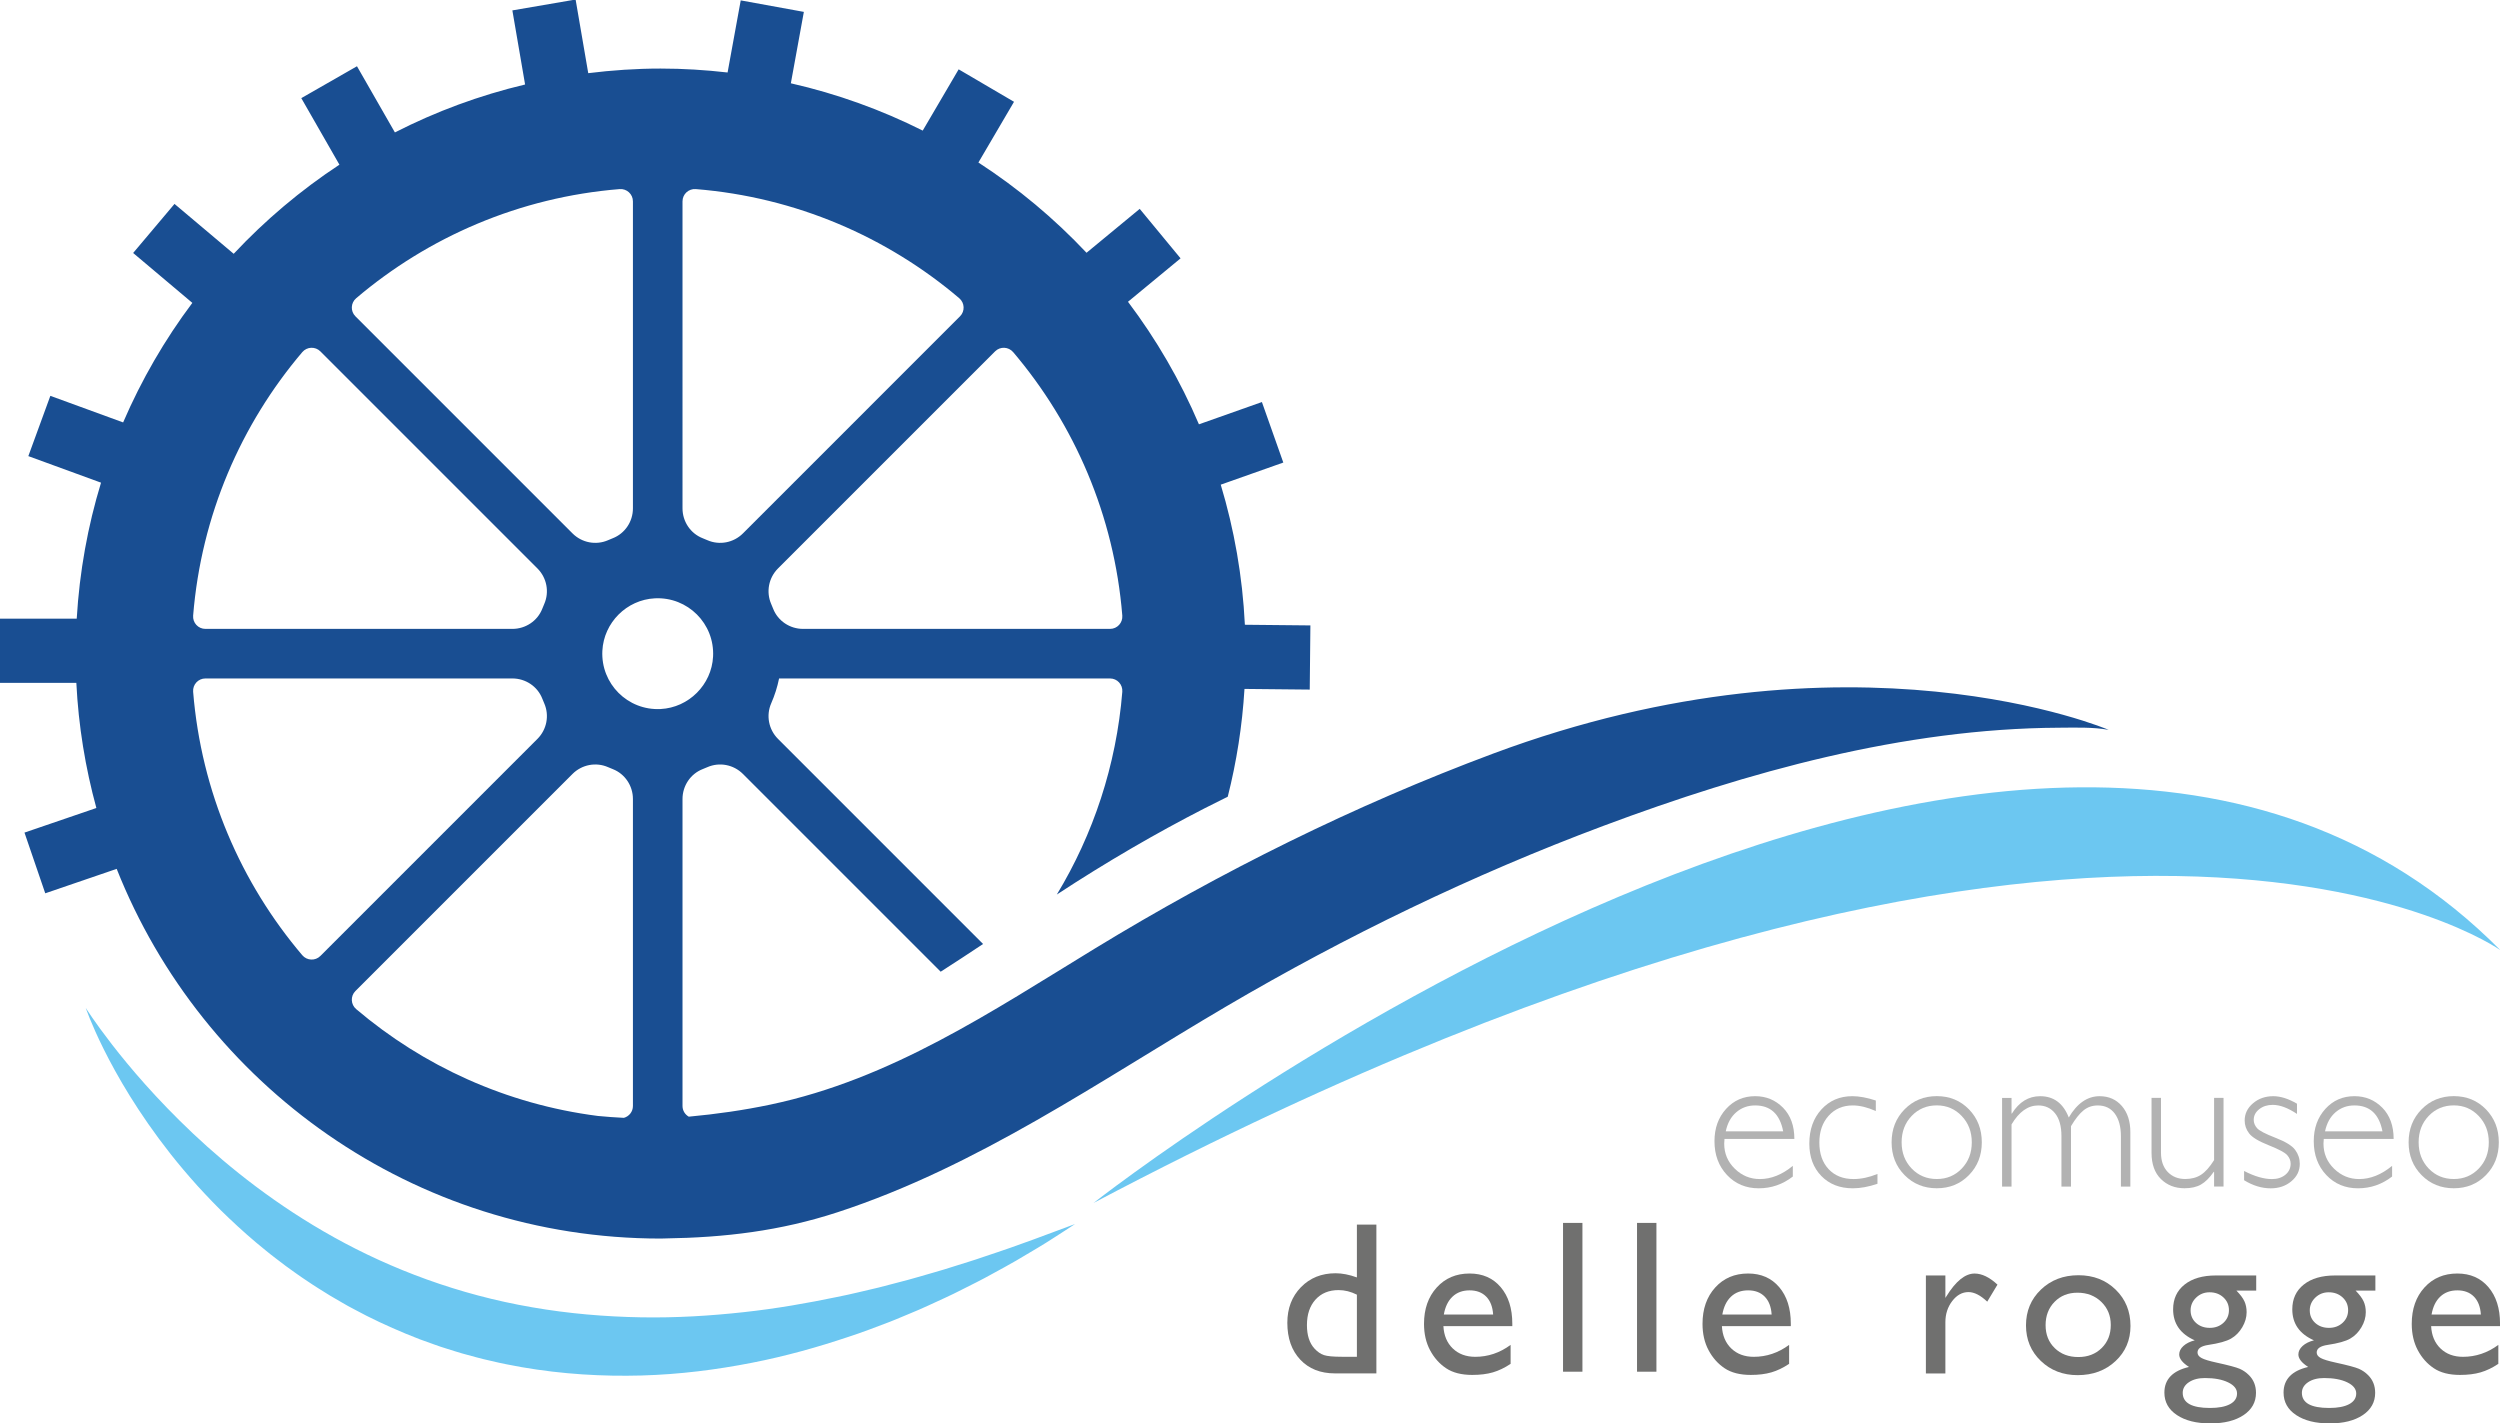 <?xml version="1.0" encoding="UTF-8" standalone="no"?>
<!-- Created with Inkscape (http://www.inkscape.org/) -->

<svg
   width="78.311mm"
   height="44.585mm"
   viewBox="0 0 78.311 44.585"
   version="1.1"
   id="svg1"
   xmlns="http://www.w3.org/2000/svg"
   xmlns:svg="http://www.w3.org/2000/svg">
  <defs
     id="defs1">
    <clipPath
       clipPathUnits="userSpaceOnUse"
       id="clipPath2">
      <path
         d="M 0,595.28 H 841.89 V 0 H 0 Z"
         transform="translate(-406.568,-251.391)"
         id="path2" />
    </clipPath>
    <clipPath
       clipPathUnits="userSpaceOnUse"
       id="clipPath4">
      <path
         d="M 0,595.28 H 841.89 V 0 H 0 Z"
         transform="translate(-408.21,-253.261)"
         id="path4" />
    </clipPath>
    <clipPath
       clipPathUnits="userSpaceOnUse"
       id="clipPath6">
      <path
         d="M 0,595.28 H 841.89 V 0 H 0 Z"
         transform="translate(-369.771,-297.118)"
         id="path6" />
    </clipPath>
    <clipPath
       clipPathUnits="userSpaceOnUse"
       id="clipPath8">
      <path
         d="M 0,595.28 H 841.89 V 0 H 0 Z"
         transform="translate(-464.349,-259.62)"
         id="path8" />
    </clipPath>
    <clipPath
       clipPathUnits="userSpaceOnUse"
       id="clipPath10">
      <path
         d="M 0,595.28 H 841.89 V 0 H 0 Z"
         transform="translate(-477.673,-262.357)"
         id="path10" />
    </clipPath>
    <clipPath
       clipPathUnits="userSpaceOnUse"
       id="clipPath12">
      <path
         d="M 0,595.28 H 841.89 V 0 H 0 Z"
         transform="translate(-483.086,-255.387)"
         id="path12" />
    </clipPath>
    <clipPath
       clipPathUnits="userSpaceOnUse"
       id="clipPath14">
      <path
         d="M 0,595.28 H 841.89 V 0 H 0 Z"
         transform="translate(-489.723,-262.588)"
         id="path14" />
    </clipPath>
    <clipPath
       clipPathUnits="userSpaceOnUse"
       id="clipPath16">
      <path
         d="M 0,595.28 H 841.89 V 0 H 0 Z"
         transform="translate(-507.708,-254.72)"
         id="path16" />
    </clipPath>
    <clipPath
       clipPathUnits="userSpaceOnUse"
       id="clipPath18">
      <path
         d="M 0,595.28 H 841.89 V 0 H 0 Z"
         transform="translate(-515.071,-262.075)"
         id="path18" />
    </clipPath>
    <clipPath
       clipPathUnits="userSpaceOnUse"
       id="clipPath20">
      <path
         d="M 0,595.28 H 841.89 V 0 H 0 Z"
         transform="translate(-517.559,-259.62)"
         id="path20" />
    </clipPath>
    <clipPath
       clipPathUnits="userSpaceOnUse"
       id="clipPath22">
      <path
         d="M 0,595.28 H 841.89 V 0 H 0 Z"
         transform="translate(-528.994,-255.387)"
         id="path22" />
    </clipPath>
    <clipPath
       clipPathUnits="userSpaceOnUse"
       id="clipPath24">
      <path
         d="M 0,595.28 H 841.89 V 0 H 0 Z"
         transform="translate(-431.595,-239.602)"
         id="path24" />
    </clipPath>
    <clipPath
       clipPathUnits="userSpaceOnUse"
       id="clipPath26">
      <path
         d="M 0,595.28 H 841.89 V 0 H 0 Z"
         transform="translate(-439.314,-243.354)"
         id="path26" />
    </clipPath>
    <clipPath
       clipPathUnits="userSpaceOnUse"
       id="clipPath28">
      <path
         d="M 0,595.28 H 841.89 V 0 H 0 Z"
         id="path28" />
    </clipPath>
    <clipPath
       clipPathUnits="userSpaceOnUse"
       id="clipPath30">
      <path
         d="M 0,595.28 H 841.89 V 0 H 0 Z"
         id="path30" />
    </clipPath>
    <clipPath
       clipPathUnits="userSpaceOnUse"
       id="clipPath32">
      <path
         d="M 0,595.28 H 841.89 V 0 H 0 Z"
         transform="translate(-464.043,-243.354)"
         id="path32" />
    </clipPath>
    <clipPath
       clipPathUnits="userSpaceOnUse"
       id="clipPath34">
      <path
         d="M 0,595.28 H 841.89 V 0 H 0 Z"
         transform="translate(-483.85,-246.824)"
         id="path34" />
    </clipPath>
    <clipPath
       clipPathUnits="userSpaceOnUse"
       id="clipPath36">
      <path
         d="M 0,595.28 H 841.89 V 0 H 0 Z"
         transform="translate(-495.577,-245.292)"
         id="path36" />
    </clipPath>
    <clipPath
       clipPathUnits="userSpaceOnUse"
       id="clipPath38">
      <path
         d="M 0,595.28 H 841.89 V 0 H 0 Z"
         transform="translate(-507.306,-245.33)"
         id="path38" />
    </clipPath>
    <clipPath
       clipPathUnits="userSpaceOnUse"
       id="clipPath40">
      <path
         d="M 0,595.28 H 841.89 V 0 H 0 Z"
         transform="translate(-517.889,-245.33)"
         id="path40" />
    </clipPath>
    <clipPath
       clipPathUnits="userSpaceOnUse"
       id="clipPath42">
      <path
         d="M 0,595.28 H 841.89 V 0 H 0 Z"
         transform="translate(-527.019,-243.354)"
         id="path42" />
    </clipPath>
  </defs>
  <g
     id="layer1"
     transform="translate(-59.796,-22.49)">
    <path
       id="path1"
       d="m 0,0 c 0,0 -0.298,-0.195 -0.865,-0.565 -0.285,-0.184 -0.638,-0.411 -1.055,-0.68 -0.418,-0.267 -0.899,-0.58 -1.455,-0.905 -0.555,-0.33 -1.173,-0.696 -1.848,-1.096 -0.678,-0.398 -1.432,-0.797 -2.238,-1.241 -0.802,-0.451 -1.685,-0.882 -2.617,-1.353 -0.929,-0.482 -1.939,-0.927 -2.995,-1.416 -0.526,-0.249 -1.077,-0.474 -1.639,-0.71 -0.563,-0.233 -1.136,-0.479 -1.728,-0.713 -1.191,-0.448 -2.427,-0.936 -3.738,-1.356 -2.61,-0.873 -5.456,-1.686 -8.524,-2.283 -3.065,-0.6 -6.345,-1.028 -9.778,-1.123 -3.431,-0.093 -7.015,0.111 -10.629,0.741 -0.45,0.085 -0.9,0.169 -1.347,0.254 -0.225,0.04 -0.447,0.088 -0.668,0.14 -0.222,0.051 -0.443,0.102 -0.664,0.153 -0.886,0.19 -1.751,0.44 -2.614,0.674 -0.429,0.123 -0.852,0.263 -1.276,0.394 -0.211,0.067 -0.422,0.134 -0.633,0.201 -0.208,0.073 -0.416,0.146 -0.623,0.219 -0.414,0.149 -0.828,0.293 -1.237,0.446 -0.405,0.161 -0.808,0.322 -1.209,0.483 -1.596,0.663 -3.137,1.377 -4.593,2.172 -0.183,0.098 -0.365,0.195 -0.547,0.292 -0.179,0.103 -0.357,0.205 -0.535,0.307 -0.354,0.206 -0.709,0.406 -1.056,0.615 -0.687,0.428 -1.371,0.843 -2.021,1.29 -0.661,0.431 -1.288,0.894 -1.911,1.34 -0.305,0.232 -0.608,0.463 -0.909,0.692 -0.302,0.226 -0.594,0.461 -0.882,0.697 -1.162,0.93 -2.235,1.894 -3.244,2.85 -1.011,0.954 -1.932,1.928 -2.8,2.875 -0.86,0.955 -1.652,1.897 -2.379,2.815 -2.902,3.687 -4.772,6.973 -5.927,9.289 -0.579,1.158 -0.976,2.082 -1.234,2.71 -0.256,0.63 -0.369,0.968 -0.369,0.968 0,0 0.755,-1.213 2.317,-3.231 1.561,-2.014 3.939,-4.835 7.203,-7.917 3.263,-3.074 7.442,-6.393 12.515,-9.209 5.064,-2.819 11.032,-5.085 17.57,-6.206 3.265,-0.569 6.508,-0.836 9.658,-0.892 3.151,-0.056 6.209,0.138 9.121,0.458 2.914,0.316 5.677,0.806 8.256,1.343 1.295,0.252 2.53,0.57 3.729,0.845 0.597,0.149 1.178,0.309 1.75,0.457 0.571,0.151 1.133,0.29 1.674,0.455 1.084,0.319 2.129,0.598 3.101,0.917 0.974,0.31 1.903,0.583 2.756,0.884 0.855,0.293 1.662,0.548 2.393,0.811 0.732,0.262 1.402,0.503 2.004,0.719 C -1.336,-0.497 0,0 0,0"
       style="fill:#6cc7f1;fill-opacity:1;fill-rule:nonzero;stroke:none"
       transform="matrix(0.353,0,0,-0.353,93.471,60.832)"
       clip-path="url(#clipPath2)" />
    <path
       id="path3"
       d="M 0,0 C 0,0 82.67,64.993 124.838,22.434 124.838,22.434 89.85,47.452 0,0"
       style="fill:#6cc7f1;fill-opacity:1;fill-rule:nonzero;stroke:none"
       transform="matrix(0.353,0,0,-0.353,94.05,60.172)"
       clip-path="url(#clipPath4)" />
    <path
       id="path5"
       d="m 0,0 c -2.919,-0.148 -5.316,2.25 -5.168,5.168 0.127,2.499 2.157,4.53 4.656,4.656 C 2.407,9.972 4.804,7.575 4.656,4.656 4.53,2.157 2.499,0.127 0,0 m -2.456,-35.227 c 0,-0.506 -0.342,-0.923 -0.801,-1.05 -0.778,0.038 -1.55,0.094 -2.314,0.168 -8.119,1.041 -15.502,4.435 -21.442,9.479 -0.487,0.414 -0.521,1.153 -0.069,1.605 L -7.817,-5.76 c 0.829,0.829 2.083,1.072 3.157,0.601 0.136,-0.06 0.274,-0.117 0.413,-0.171 1.087,-0.424 1.791,-1.485 1.791,-2.652 z m -29.342,13.383 c -5.442,6.408 -8.965,14.496 -9.684,23.376 -0.051,0.636 0.449,1.181 1.086,1.181 h 27.246 c 1.166,0 2.228,-0.705 2.652,-1.792 0.054,-0.139 0.111,-0.277 0.171,-0.413 0.471,-1.074 0.228,-2.328 -0.601,-3.157 l -19.265,-19.265 c -0.452,-0.452 -1.192,-0.418 -1.605,0.07 m 0,53.513 c 0.413,0.487 1.153,0.522 1.605,0.07 l 19.265,-19.265 c 0.829,-0.83 1.072,-2.083 0.601,-3.157 -0.06,-0.137 -0.117,-0.275 -0.171,-0.414 -0.424,-1.087 -1.486,-1.791 -2.652,-1.791 h -27.246 c -0.637,0 -1.137,0.545 -1.086,1.18 0.719,8.881 4.242,16.969 9.684,23.377 M -2.456,45.052 V 17.806 c 0,-1.166 -0.704,-2.227 -1.791,-2.651 -0.139,-0.055 -0.277,-0.112 -0.413,-0.172 -1.075,-0.47 -2.328,-0.228 -3.157,0.602 L -27.082,34.85 c -0.452,0.452 -0.418,1.191 0.069,1.605 6.409,5.441 14.497,8.965 23.377,9.683 0.635,0.051 1.18,-0.449 1.18,-1.086 m 4.4,0 c 0,0.637 0.545,1.137 1.18,1.086 8.881,-0.718 16.969,-4.242 23.377,-9.683 0.487,-0.414 0.522,-1.153 0.07,-1.605 L 7.306,15.585 C 6.476,14.755 5.223,14.513 4.149,14.983 4.012,15.043 3.874,15.1 3.735,15.155 2.648,15.579 1.944,16.64 1.944,17.806 Z M 31.287,31.669 C 36.728,25.261 40.252,17.173 40.97,8.292 41.021,7.657 40.521,7.112 39.884,7.112 H 12.638 c -1.166,0 -2.228,0.704 -2.652,1.791 -0.054,0.139 -0.111,0.277 -0.171,0.414 -0.47,1.074 -0.228,2.327 0.601,3.157 l 19.266,19.265 c 0.452,0.452 1.191,0.417 1.605,-0.07 M 73.86,-3.961 C 61.588,-8.538 49.711,-14.435 38.532,-21.255 29.341,-26.863 20.467,-32.84 9.759,-35.098 7.364,-35.603 4.936,-35.948 2.5,-36.173 c -0.33,0.187 -0.556,0.536 -0.556,0.946 v 27.245 c 0,1.167 0.704,2.228 1.791,2.652 0.139,0.054 0.277,0.111 0.413,0.171 1.075,0.471 2.328,0.228 3.157,-0.601 l 17.549,-17.549 c 1.241,0.796 2.495,1.618 3.762,2.46 l -18.199,18.2 c -0.83,0.829 -1.072,2.083 -0.602,3.157 0.307,0.7 0.543,1.438 0.698,2.205 h 29.371 c 0.637,0 1.137,-0.546 1.086,-1.181 -0.53,-6.547 -2.586,-12.663 -5.81,-17.993 4.439,2.913 8.811,5.445 13.093,7.642 0.694,0.357 1.385,0.701 2.074,1.039 0.78,3.088 1.286,6.285 1.485,9.565 l 5.791,-0.059 0.058,5.694 -5.814,0.059 c -0.209,4.303 -0.948,8.465 -2.142,12.431 l 5.552,1.963 -1.899,5.369 -5.588,-1.977 c -1.659,3.893 -3.781,7.54 -6.296,10.875 l 4.666,3.853 -3.625,4.391 -4.719,-3.896 c -2.86,3.038 -6.08,5.729 -9.595,8.009 l 3.16,5.388 -4.912,2.881 -3.189,-5.437 c -3.673,1.845 -7.595,3.263 -11.702,4.198 L 12.712,61.863 7.11,62.884 5.944,56.485 C 3.992,56.708 2.011,56.834 0,56.834 c -2.176,0 -4.315,-0.149 -6.421,-0.409 l -1.121,6.534 -5.612,-0.964 1.129,-6.576 c -4.057,-0.963 -7.927,-2.401 -11.553,-4.253 l -3.365,5.873 -4.941,-2.83 3.383,-5.905 c -3.435,-2.261 -6.582,-4.919 -9.382,-7.908 l -5.252,4.427 -3.67,-4.354 5.253,-4.428 c -2.445,-3.259 -4.51,-6.818 -6.142,-10.608 l -6.458,2.359 -1.954,-5.349 6.451,-2.356 c -1.175,-3.853 -1.911,-7.896 -2.157,-12.071 h -6.847 V 2.321 h 6.813 c 0.189,-3.826 0.803,-7.538 1.777,-11.103 l -6.379,-2.183 1.843,-5.387 6.339,2.169 c 7.612,-19.212 26.345,-32.806 48.266,-32.806 0.13,0 0.258,0.009 0.388,0.01 5.32,0.079 10.23,0.663 15.311,2.324 12.457,4.071 23.256,11.662 34.456,18.242 10.665,6.266 21.903,11.706 33.491,16.04 12.814,4.794 26.648,8.645 40.439,8.715 1.44,0.007 2.987,0.069 4.413,-0.19 0,0 -22.795,9.762 -54.638,-2.113"
       style="fill:#194e92;fill-opacity:1;fill-rule:nonzero;stroke:none"
       transform="matrix(0.353,0,0,-0.353,80.489,44.7)"
       clip-path="url(#clipPath6)" />
    <path
       id="path7"
       d="M 0,0 H 5.097 C 4.801,1.534 3.972,2.301 2.609,2.301 1.964,2.301 1.407,2.1 0.937,1.698 0.466,1.296 0.155,0.73 0,0 m 6.089,-0.675 h -6.2 c -0.017,-0.137 -0.026,-0.274 -0.026,-0.411 0,-0.878 0.314,-1.622 0.942,-2.232 0.626,-0.61 1.368,-0.915 2.223,-0.915 0.998,0 1.973,0.39 2.924,1.171 V -4.01 C 5.052,-4.706 4.043,-5.054 2.926,-5.054 1.79,-5.054 0.852,-4.66 0.112,-3.874 -0.629,-3.087 -1,-2.087 -1,-0.872 -1,0.279 -0.658,1.233 0.026,1.989 0.71,2.744 1.571,3.122 2.609,3.122 3.584,3.122 4.407,2.781 5.081,2.1 5.753,1.419 6.089,0.493 6.089,-0.675"
       style="fill:#b2b2b2;fill-opacity:1;fill-rule:nonzero;stroke:none"
       transform="matrix(0.353,0,0,-0.353,113.854,57.929)"
       clip-path="url(#clipPath8)" />
    <path
       id="path9"
       d="m 0,0 v -0.932 c -0.753,0.331 -1.434,0.496 -2.043,0.496 -0.879,0 -1.593,-0.305 -2.143,-0.915 -0.551,-0.611 -0.825,-1.403 -0.825,-2.378 0,-0.992 0.274,-1.779 0.825,-2.364 0.55,-0.585 1.287,-0.876 2.211,-0.876 0.672,0 1.379,0.15 2.121,0.452 v -0.872 c -0.787,-0.267 -1.517,-0.401 -2.189,-0.401 -1.153,0 -2.083,0.364 -2.793,1.094 -0.71,0.73 -1.065,1.687 -1.065,2.874 0,1.237 0.358,2.248 1.073,3.032 0.716,0.783 1.63,1.175 2.741,1.175 C -1.476,0.385 -0.781,0.257 0,0"
       style="fill:#b2b2b2;fill-opacity:1;fill-rule:nonzero;stroke:none"
       transform="matrix(0.353,0,0,-0.353,118.555,56.963)"
       clip-path="url(#clipPath10)" />
    <path
       id="path11"
       d="m 0,0 c 0.884,0 1.622,0.309 2.215,0.928 0.594,0.619 0.89,1.395 0.89,2.33 0,0.929 -0.298,1.707 -0.894,2.335 C 1.615,6.219 0.879,6.534 0,6.534 -0.889,6.534 -1.632,6.222 -2.227,5.601 -2.823,4.98 -3.121,4.199 -3.121,3.258 c 0,-0.935 0.298,-1.711 0.894,-2.33 C -1.632,0.309 -0.889,0 0,0 M 0,7.355 C 1.141,7.355 2.091,6.964 2.853,6.183 3.613,5.401 3.994,4.426 3.994,3.258 3.994,2.095 3.613,1.124 2.853,0.347 2.091,-0.432 1.141,-0.821 0,-0.821 c -1.14,0 -2.094,0.389 -2.86,1.168 -0.767,0.777 -1.15,1.748 -1.15,2.911 0,1.168 0.383,2.143 1.15,2.925 0.766,0.781 1.72,1.172 2.86,1.172"
       style="fill:#b2b2b2;fill-opacity:1;fill-rule:nonzero;stroke:none"
       transform="matrix(0.353,0,0,-0.353,120.465,59.422)"
       clip-path="url(#clipPath12)" />
    <path
       id="path13"
       d="m 0,0 v -1.385 h 0.034 c 0.638,1.026 1.474,1.539 2.505,1.539 1.203,0 2.05,-0.63 2.54,-1.89 0.742,1.26 1.654,1.89 2.737,1.89 0.815,0 1.474,-0.291 1.975,-0.872 0.502,-0.582 0.753,-1.355 0.753,-2.318 V -7.868 H 9.706 v 4.464 c 0,0.849 -0.18,1.518 -0.538,2.006 -0.36,0.487 -0.865,0.731 -1.515,0.731 -0.484,0 -0.906,-0.146 -1.265,-0.437 -0.359,-0.29 -0.73,-0.758 -1.112,-1.402 V -7.868 H 4.429 v 4.481 c 0,0.873 -0.186,1.544 -0.56,2.014 C 3.495,-0.902 2.996,-0.667 2.368,-0.667 1.457,-0.667 0.666,-1.229 0,-2.352 V -7.868 H -0.839 V 0 Z"
       style="fill:#b2b2b2;fill-opacity:1;fill-rule:nonzero;stroke:none"
       transform="matrix(0.353,0,0,-0.353,122.806,56.882)"
       clip-path="url(#clipPath14)" />
    <path
       id="path15"
       d="m 0,0 v 1.3 h -0.034 c -0.365,-0.525 -0.74,-0.899 -1.125,-1.121 -0.385,-0.222 -0.874,-0.333 -1.466,-0.333 -0.844,0 -1.543,0.274 -2.096,0.821 -0.552,0.547 -0.83,1.322 -0.83,2.326 v 4.875 h 0.839 V 3.01 c 0,-0.73 0.199,-1.303 0.598,-1.719 0.4,-0.416 0.918,-0.624 1.557,-0.624 0.548,0 1.013,0.125 1.398,0.376 0.385,0.251 0.771,0.684 1.159,1.3 V 7.868 H 0.838 V 0 Z"
       style="fill:#b2b2b2;fill-opacity:1;fill-rule:nonzero;stroke:none"
       transform="matrix(0.353,0,0,-0.353,129.151,59.657)"
       clip-path="url(#clipPath16)" />
    <path
       id="path17"
       d="m 0,0 v -0.907 c -0.799,0.536 -1.517,0.804 -2.155,0.804 -0.474,0 -0.873,-0.127 -1.197,-0.384 -0.326,-0.256 -0.488,-0.571 -0.488,-0.946 0,-0.268 0.099,-0.513 0.296,-0.737 0.198,-0.225 0.743,-0.51 1.634,-0.854 0.891,-0.345 1.473,-0.702 1.747,-1.073 0.274,-0.371 0.411,-0.784 0.411,-1.239 0,-0.611 -0.248,-1.125 -0.745,-1.544 -0.495,-0.419 -1.108,-0.629 -1.838,-0.629 -0.792,0 -1.579,0.24 -2.36,0.719 v 0.821 c 0.929,-0.479 1.753,-0.719 2.471,-0.719 0.485,0 0.882,0.128 1.193,0.385 0.311,0.256 0.466,0.584 0.466,0.983 0,0.273 -0.101,0.526 -0.304,0.756 -0.202,0.231 -0.75,0.523 -1.642,0.878 -0.892,0.353 -1.471,0.703 -1.735,1.048 -0.266,0.344 -0.398,0.728 -0.398,1.15 0,0.599 0.247,1.107 0.74,1.527 0.492,0.418 1.093,0.628 1.799,0.628 C -1.46,0.667 -0.759,0.445 0,0"
       style="fill:#b2b2b2;fill-opacity:1;fill-rule:nonzero;stroke:none"
       transform="matrix(0.353,0,0,-0.353,131.748,57.063)"
       clip-path="url(#clipPath18)" />
    <path
       id="path19"
       d="M 0,0 H 5.097 C 4.801,1.534 3.972,2.301 2.609,2.301 1.964,2.301 1.407,2.1 0.937,1.698 0.466,1.296 0.155,0.73 0,0 m 6.089,-0.675 h -6.2 c -0.017,-0.137 -0.026,-0.274 -0.026,-0.411 0,-0.878 0.314,-1.622 0.942,-2.232 0.626,-0.61 1.368,-0.915 2.223,-0.915 0.998,0 1.973,0.39 2.924,1.171 V -4.01 C 5.052,-4.706 4.043,-5.054 2.926,-5.054 1.79,-5.054 0.852,-4.66 0.112,-3.874 -0.629,-3.087 -1,-2.087 -1,-0.872 -1,0.279 -0.658,1.233 0.026,1.989 0.71,2.744 1.571,3.122 2.609,3.122 3.584,3.122 4.407,2.781 5.081,2.1 5.753,1.419 6.089,0.493 6.089,-0.675"
       style="fill:#b2b2b2;fill-opacity:1;fill-rule:nonzero;stroke:none"
       transform="matrix(0.353,0,0,-0.353,132.626,57.929)"
       clip-path="url(#clipPath20)" />
    <path
       id="path21"
       d="m 0,0 c 0.884,0 1.622,0.309 2.215,0.928 0.594,0.619 0.89,1.395 0.89,2.33 0,0.929 -0.298,1.707 -0.894,2.335 C 1.615,6.219 0.879,6.534 0,6.534 -0.889,6.534 -1.632,6.222 -2.227,5.601 -2.823,4.98 -3.121,4.199 -3.121,3.258 c 0,-0.935 0.298,-1.711 0.894,-2.33 C -1.632,0.309 -0.889,0 0,0 M 0,7.355 C 1.141,7.355 2.091,6.964 2.853,6.183 3.613,5.401 3.994,4.426 3.994,3.258 3.994,2.095 3.613,1.124 2.853,0.347 2.091,-0.432 1.141,-0.821 0,-0.821 c -1.14,0 -2.094,0.389 -2.86,1.168 -0.767,0.777 -1.15,1.748 -1.15,2.911 0,1.168 0.383,2.143 1.15,2.925 0.766,0.781 1.72,1.172 2.86,1.172"
       style="fill:#b2b2b2;fill-opacity:1;fill-rule:nonzero;stroke:none"
       transform="matrix(0.353,0,0,-0.353,136.66,59.422)"
       clip-path="url(#clipPath22)" />
    <path
       id="path23"
       d="m 0,0 v 5.51 c -0.536,0.271 -1.078,0.407 -1.626,0.407 -0.858,0 -1.539,-0.281 -2.047,-0.842 -0.507,-0.561 -0.76,-1.317 -0.76,-2.268 0,-0.895 0.22,-1.585 0.661,-2.07 0.265,-0.29 0.545,-0.485 0.841,-0.586 C -2.635,0.05 -2.102,0 -1.333,0 Z M 0,11.73 H 1.729 V -1.475 h -3.677 c -1.285,0 -2.311,0.406 -3.076,1.219 -0.766,0.813 -1.149,1.903 -1.149,3.271 0,1.279 0.402,2.331 1.206,3.157 0.803,0.825 1.829,1.238 3.077,1.238 0.578,0 1.209,-0.123 1.89,-0.369 z"
       style="fill:#70706f;fill-opacity:1;fill-rule:nonzero;stroke:none"
       transform="matrix(0.353,0,0,-0.353,102.3,64.99)"
       clip-path="url(#clipPath24)" />
    <path
       id="path25"
       d="M 0,0 H 4.376 C 4.332,0.687 4.127,1.216 3.762,1.588 3.396,1.96 2.905,2.146 2.287,2.146 1.67,2.146 1.164,1.96 0.771,1.588 0.376,1.216 0.12,0.687 0,0 m 6.077,-1.03 h -6.115 c 0.044,-0.832 0.323,-1.493 0.836,-1.985 0.514,-0.491 1.178,-0.737 1.99,-0.737 1.134,0 2.18,0.353 3.138,1.059 V -4.376 C 5.397,-4.729 4.873,-4.981 4.352,-5.132 3.833,-5.283 3.224,-5.359 2.523,-5.359 c -0.958,0 -1.733,0.198 -2.324,0.595 -0.593,0.397 -1.067,0.932 -1.423,1.603 -0.356,0.671 -0.534,1.447 -0.534,2.329 0,1.324 0.374,2.399 1.125,3.228 0.749,0.829 1.723,1.244 2.92,1.244 1.154,0 2.074,-0.404 2.76,-1.21 0.687,-0.807 1.03,-1.888 1.03,-3.243 z"
       style="fill:#70706f;fill-opacity:1;fill-rule:nonzero;stroke:none"
       transform="matrix(0.353,0,0,-0.353,105.023,63.667)"
       clip-path="url(#clipPath26)" />
    <path
       id="path27"
       d="m 449.615,251.332 h 1.721 v -13.204 h -1.721 z"
       style="fill:#70706f;fill-opacity:1;fill-rule:nonzero;stroke:none"
       transform="matrix(0.353,0,0,-0.353,-49.957,149.517)"
       clip-path="url(#clipPath28)" />
    <path
       id="path29"
       d="m 456.181,251.332 h 1.721 v -13.204 h -1.721 z"
       style="fill:#70706f;fill-opacity:1;fill-rule:nonzero;stroke:none"
       transform="matrix(0.353,0,0,-0.353,-49.957,149.517)"
       clip-path="url(#clipPath30)" />
    <path
       id="path31"
       d="M 0,0 H 4.376 C 4.332,0.687 4.127,1.216 3.762,1.588 3.396,1.96 2.905,2.146 2.287,2.146 1.67,2.146 1.164,1.96 0.771,1.588 0.376,1.216 0.12,0.687 0,0 m 6.077,-1.03 h -6.115 c 0.044,-0.832 0.323,-1.493 0.836,-1.985 0.514,-0.491 1.178,-0.737 1.99,-0.737 1.134,0 2.18,0.353 3.138,1.059 V -4.376 C 5.397,-4.729 4.873,-4.981 4.352,-5.132 3.833,-5.283 3.224,-5.359 2.523,-5.359 c -0.958,0 -1.733,0.198 -2.324,0.595 -0.593,0.397 -1.067,0.932 -1.423,1.603 -0.356,0.671 -0.534,1.447 -0.534,2.329 0,1.324 0.374,2.399 1.125,3.228 0.749,0.829 1.723,1.244 2.92,1.244 1.154,0 2.074,-0.404 2.76,-1.21 0.687,-0.807 1.03,-1.888 1.03,-3.243 z"
       style="fill:#70706f;fill-opacity:1;fill-rule:nonzero;stroke:none"
       transform="matrix(0.353,0,0,-0.353,113.747,63.667)"
       clip-path="url(#clipPath32)" />
    <path
       id="path33"
       d="m 0,0 v -1.995 l 0.095,0.151 c 0.831,1.343 1.663,2.014 2.495,2.014 0.649,0 1.326,-0.328 2.032,-0.983 L 3.714,-2.325 c -0.598,0.567 -1.152,0.85 -1.663,0.85 -0.555,0 -1.035,-0.264 -1.442,-0.793 C 0.203,-2.798 0,-3.425 0,-4.15 V -8.696 H -1.73 V 0 Z"
       style="fill:#70706f;fill-opacity:1;fill-rule:nonzero;stroke:none"
       transform="matrix(0.353,0,0,-0.353,120.734,62.443)"
       clip-path="url(#clipPath34)" />
    <path
       id="path35"
       d="m 0,0 c -0.826,0 -1.503,-0.271 -2.033,-0.813 -0.529,-0.542 -0.794,-1.232 -0.794,-2.07 0,-0.832 0.271,-1.511 0.813,-2.037 0.542,-0.526 1.238,-0.789 2.09,-0.789 0.843,0 1.535,0.266 2.074,0.798 0.539,0.532 0.808,1.215 0.808,2.047 0,0.825 -0.281,1.509 -0.841,2.051 C 1.556,-0.271 0.85,0 0,0 m 0.094,1.55 c 1.323,0 2.423,-0.427 3.299,-1.281 0.876,-0.854 1.313,-1.926 1.313,-3.218 0,-1.254 -0.444,-2.296 -1.332,-3.124 -0.889,-0.829 -2.007,-1.243 -3.356,-1.243 -1.303,0 -2.395,0.42 -3.269,1.262 -0.877,0.841 -1.315,1.891 -1.315,3.152 0,1.273 0.443,2.333 1.328,3.181 0.886,0.847 1.996,1.271 3.332,1.271"
       style="fill:#70706f;fill-opacity:1;fill-rule:nonzero;stroke:none"
       transform="matrix(0.353,0,0,-0.353,124.871,62.983)"
       clip-path="url(#clipPath36)" />
    <path
       id="path37"
       d="m 0,0 c -0.466,0 -0.863,-0.158 -1.191,-0.473 -0.328,-0.315 -0.491,-0.693 -0.491,-1.134 0,-0.447 0.161,-0.817 0.481,-1.111 0.322,-0.292 0.728,-0.439 1.22,-0.439 0.485,0 0.89,0.149 1.214,0.449 0.325,0.299 0.487,0.673 0.487,1.12 0,0.454 -0.164,0.832 -0.491,1.134 C 0.901,-0.151 0.492,0 0,0 m -0.407,-7.609 c -0.58,0 -1.053,-0.123 -1.422,-0.369 -0.368,-0.245 -0.553,-0.56 -0.553,-0.945 0,-0.895 0.807,-1.342 2.42,-1.342 0.762,0 1.353,0.112 1.772,0.336 0.419,0.223 0.629,0.54 0.629,0.95 0,0.403 -0.265,0.732 -0.794,0.987 -0.53,0.256 -1.214,0.383 -2.052,0.383 m -2.826,6.097 c 0,0.926 0.339,1.659 1.017,2.197 0.677,0.539 1.602,0.808 2.774,0.808 H 4.14 V 0.151 H 2.382 c 0.34,-0.346 0.576,-0.661 0.709,-0.945 0.132,-0.284 0.198,-0.609 0.198,-0.974 0,-0.454 -0.129,-0.899 -0.387,-1.337 -0.259,-0.438 -0.591,-0.774 -0.997,-1.007 -0.407,-0.233 -1.073,-0.419 -2,-0.557 -0.649,-0.095 -0.973,-0.319 -0.973,-0.672 0,-0.202 0.121,-0.367 0.364,-0.496 0.242,-0.13 0.682,-0.263 1.318,-0.401 1.065,-0.234 1.751,-0.416 2.056,-0.549 0.306,-0.132 0.582,-0.321 0.827,-0.567 0.416,-0.416 0.624,-0.939 0.624,-1.569 0,-0.825 -0.367,-1.484 -1.101,-1.976 -0.734,-0.491 -1.716,-0.737 -2.944,-0.737 -1.242,0 -2.233,0.248 -2.973,0.743 -0.741,0.494 -1.111,1.157 -1.111,1.989 0,1.178 0.728,1.937 2.184,2.278 -0.58,0.371 -0.869,0.741 -0.869,1.106 0,0.277 0.124,0.529 0.372,0.756 0.25,0.227 0.585,0.394 1.007,0.501 -1.279,0.567 -1.919,1.484 -1.919,2.751"
       style="fill:#70706f;fill-opacity:1;fill-rule:nonzero;stroke:none"
       transform="matrix(0.353,0,0,-0.353,129.009,62.97)"
       clip-path="url(#clipPath38)" />
    <path
       id="path39"
       d="m 0,0 c -0.466,0 -0.863,-0.158 -1.191,-0.473 -0.328,-0.315 -0.491,-0.693 -0.491,-1.134 0,-0.447 0.161,-0.817 0.481,-1.111 0.322,-0.292 0.728,-0.439 1.22,-0.439 0.485,0 0.89,0.149 1.214,0.449 0.325,0.299 0.487,0.673 0.487,1.12 0,0.454 -0.164,0.832 -0.491,1.134 C 0.901,-0.151 0.491,0 0,0 m -0.407,-7.609 c -0.58,0 -1.053,-0.123 -1.422,-0.369 -0.368,-0.245 -0.553,-0.56 -0.553,-0.945 0,-0.895 0.807,-1.342 2.42,-1.342 0.762,0 1.353,0.112 1.772,0.336 0.419,0.223 0.629,0.54 0.629,0.95 0,0.403 -0.265,0.732 -0.794,0.987 -0.53,0.256 -1.214,0.383 -2.052,0.383 m -2.826,6.097 c 0,0.926 0.339,1.659 1.017,2.197 0.677,0.539 1.602,0.808 2.774,0.808 H 4.14 V 0.151 H 2.382 c 0.34,-0.346 0.576,-0.661 0.709,-0.945 0.132,-0.284 0.198,-0.609 0.198,-0.974 0,-0.454 -0.129,-0.899 -0.387,-1.337 -0.259,-0.438 -0.591,-0.774 -0.997,-1.007 -0.407,-0.233 -1.073,-0.419 -2,-0.557 -0.649,-0.095 -0.973,-0.319 -0.973,-0.672 0,-0.202 0.121,-0.367 0.364,-0.496 0.242,-0.13 0.681,-0.263 1.318,-0.401 1.065,-0.234 1.751,-0.416 2.056,-0.549 0.306,-0.132 0.581,-0.321 0.827,-0.567 0.416,-0.416 0.624,-0.939 0.624,-1.569 0,-0.825 -0.367,-1.484 -1.101,-1.976 -0.734,-0.491 -1.716,-0.737 -2.944,-0.737 -1.242,0 -2.233,0.248 -2.973,0.743 -0.741,0.494 -1.111,1.157 -1.111,1.989 0,1.178 0.728,1.937 2.184,2.278 -0.58,0.371 -0.869,0.741 -0.869,1.106 0,0.277 0.124,0.529 0.372,0.756 0.25,0.227 0.584,0.394 1.007,0.501 -1.28,0.567 -1.919,1.484 -1.919,2.751"
       style="fill:#70706f;fill-opacity:1;fill-rule:nonzero;stroke:none"
       transform="matrix(0.353,0,0,-0.353,132.742,62.97)"
       clip-path="url(#clipPath40)" />
    <path
       id="path41"
       d="M 0,0 H 4.376 C 4.332,0.687 4.127,1.216 3.762,1.588 3.396,1.96 2.905,2.146 2.287,2.146 1.67,2.146 1.164,1.96 0.771,1.588 0.376,1.216 0.12,0.687 0,0 m 6.077,-1.03 h -6.115 c 0.044,-0.832 0.323,-1.493 0.836,-1.985 0.514,-0.491 1.178,-0.737 1.99,-0.737 1.134,0 2.18,0.353 3.138,1.059 V -4.376 C 5.397,-4.729 4.873,-4.981 4.352,-5.132 3.833,-5.283 3.224,-5.359 2.523,-5.359 c -0.958,0 -1.733,0.198 -2.324,0.595 -0.593,0.397 -1.067,0.932 -1.423,1.603 -0.356,0.671 -0.534,1.447 -0.534,2.329 0,1.324 0.374,2.399 1.125,3.228 0.749,0.829 1.723,1.244 2.92,1.244 1.154,0 2.074,-0.404 2.76,-1.21 0.687,-0.807 1.03,-1.888 1.03,-3.243 z"
       style="fill:#70706f;fill-opacity:1;fill-rule:nonzero;stroke:none"
       transform="matrix(0.353,0,0,-0.353,135.963,63.667)"
       clip-path="url(#clipPath42)" />
  </g>
</svg>

